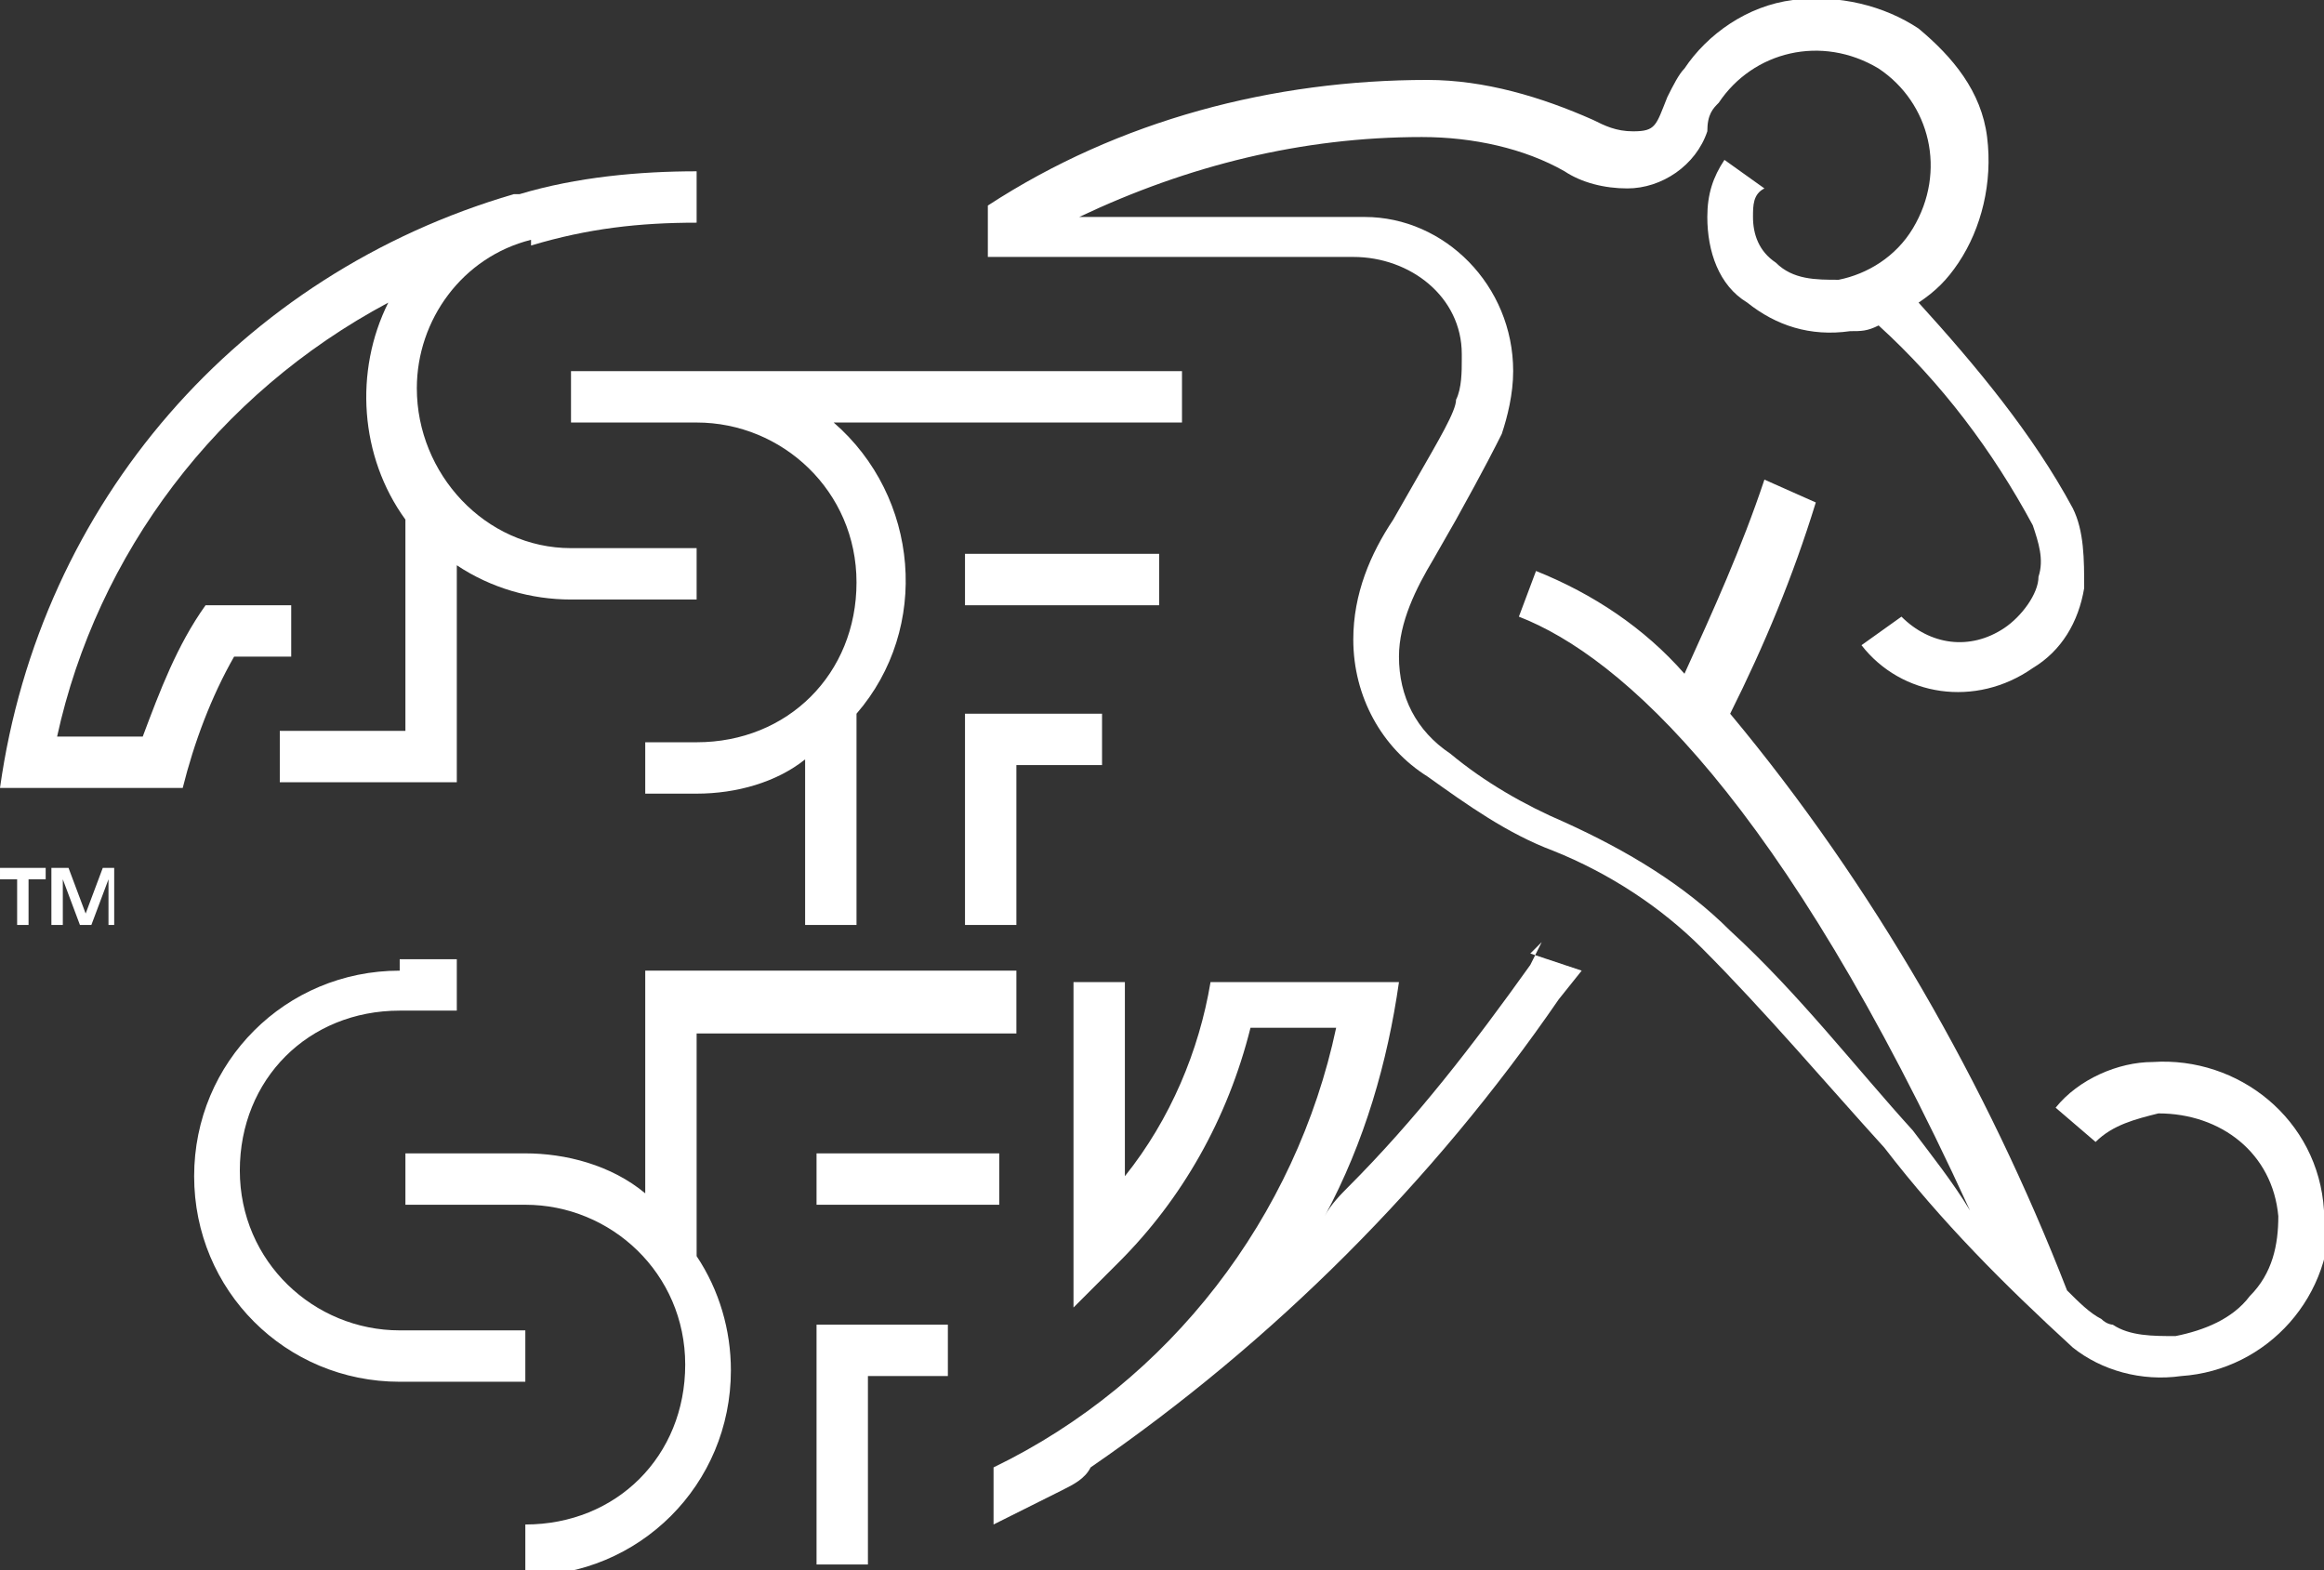 <?xml version="1.0" encoding="UTF-8"?>
<svg xmlns="http://www.w3.org/2000/svg" version="1.1" viewBox="0 0 40.7 27.5">
  <rect x="0" y="0" width="40.7" height="27.5" fill="#333333" stroke="none"/>
  <defs>
    <style>
      .cls-1 {
        fill: #fff;
      }
    </style>
  </defs>
  <!-- Generator: Adobe Illustrator 28.7.1, SVG Export Plug-In . SVG Version: 1.2.0 Build 142)  -->
  <g>
    <g id="Ebene_2">
      <path class="cls-1" d="M9.3,4.3c1-.3,1.9-.4,2.9-.4v-.9c-1,0-2.1.1-3.1.4h-.1C4.2,4.8.7,8.8,0,13.8h3.2c.2-.8.5-1.6.9-2.3h1v-.9h-1.5c-.5.7-.8,1.5-1.1,2.3h-1.5c.7-3.2,2.8-6,5.8-7.6-.6,1.2-.5,2.7.3,3.8v3.7h-2.2v.9h3.1v-3.8c.6.4,1.3.6,2,.6h2.2v-.9h-2.2c-1.5,0-2.7-1.3-2.7-2.8,0-1.2.8-2.3,2-2.6M20.7,6.5h-10.7v.9h2.2c1.5,0,2.8,1.2,2.8,2.8s-1.2,2.8-2.8,2.8h-.9v.9h.9c.7,0,1.4-.2,1.9-.6v2.9h.9v-3.7c1.3-1.5,1.1-3.8-.4-5.1h6.1v-.9ZM16.9,10.6h3.4v-.9h-3.4v.9ZM16.9,12.5v3.7h.9v-2.8h1.5v-.9h-2.3"/>
      <path class="cls-1" d="M7,17c-2,0-3.6,1.6-3.6,3.6,0,2,1.6,3.6,3.6,3.6h2.2v-.9h-2.2c-1.5,0-2.8-1.2-2.8-2.8s1.2-2.8,2.8-2.8h1v-.9h-1ZM17.8,17.9v-.9h-6.5v3.9c-.6-.5-1.4-.7-2.1-.7h-2.1v.9h2.1c1.5,0,2.8,1.2,2.8,2.8s-1.2,2.8-2.8,2.8v.9c2,0,3.6-1.6,3.6-3.6,0-.7-.2-1.4-.6-2v-3.9h5.6ZM14.3,21.1h3.2v-.9h-3.2v.9ZM14.3,23.2v4.2h.9v-3.3h1.4v-.9h-2.3ZM27,16.5l-.2.4c-1,1.4-2,2.7-3.2,3.9-.1.1-.3.3-.4.5.7-1.3,1.1-2.7,1.3-4.1h-3.3c-.2,1.2-.7,2.4-1.5,3.4v-3.4h-.9v5.7l.8-.8c1.1-1.1,1.9-2.5,2.3-4.1h1.5c-.7,3.3-2.9,6.2-6,7.7h0v1h0c.4-.2.8-.4,1.2-.6h0c.2-.1.4-.2.5-.4,3.2-2.2,6-5,8.2-8.2l.4-.5-.9-.3"/>
      <path class="cls-1" d="M40.7,21.2h0c-.1-1.6-1.5-2.7-3-2.6-.6,0-1.3.3-1.7.8l.7.6c.3-.3.7-.4,1.1-.5,1.1,0,2,.7,2.1,1.8,0,.5-.1,1-.5,1.4-.3.4-.8.6-1.3.7-.4,0-.8,0-1.1-.2h0c0,0-.1,0-.2-.1-.2-.1-.4-.3-.6-.5-1.4-3.6-3.4-7.1-5.9-10.1.6-1.2,1.1-2.4,1.5-3.7l-.9-.4c-.4,1.2-.9,2.3-1.4,3.4-.7-.8-1.6-1.4-2.6-1.8l-.3.8c1.8.7,4.6,3.2,7.9,10.4-.3-.5-.7-1-1-1.4-1-1.1-2-2.4-3.2-3.5-.8-.8-1.8-1.4-2.9-1.9-.7-.3-1.4-.7-2-1.2h0c-.6-.4-.9-1-.9-1.7,0-.6.3-1.2.6-1.7l.4-.7c.5-.9.7-1.3.8-1.5.1-.3.2-.7.2-1.1,0-1.5-1.2-2.7-2.6-2.7,0,0-.1,0-.2,0h-4.8c1.9-.9,3.9-1.4,6-1.4.9,0,1.8.2,2.5.6.3.2.7.3,1.1.3.6,0,1.2-.4,1.4-1h0c0-.3.1-.4.2-.5.6-.9,1.8-1.2,2.8-.6,0,0,0,0,0,0,.9.6,1.2,1.8.6,2.8,0,0,0,0,0,0-.3.5-.8.8-1.3.9-.4,0-.8,0-1.1-.3-.3-.2-.4-.5-.4-.8,0-.2,0-.4.2-.5l-.7-.5c-.2.3-.3.6-.3,1,0,.6.2,1.2.7,1.5.5.4,1.1.6,1.8.5.2,0,.3,0,.5-.1,1.1,1,2,2.2,2.7,3.5.1.3.2.6.1.9,0,.3-.3.7-.6.9-.6.4-1.3.3-1.8-.2l-.7.5c.7.9,2,1.1,3,.4.5-.3.8-.8.9-1.4,0-.5,0-1-.2-1.4-.7-1.3-1.7-2.5-2.7-3.6.3-.2.5-.4.7-.7.4-.6.6-1.4.5-2.2-.1-.8-.6-1.4-1.2-1.9-.6-.4-1.4-.6-2.2-.5-.8.1-1.5.6-1.9,1.2-.1.1-.2.3-.3.5h0c-.2.5-.2.6-.6.6-.3,0-.5-.1-.7-.2-.9-.4-1.9-.7-2.9-.7-2.7,0-5.4.7-7.7,2.2v.9h6.4c1,0,1.9.7,1.9,1.7,0,0,0,0,0,.1h0c0,.2,0,.5-.1.7,0,.2-.3.7-.7,1.4l-.4.7c-.4.6-.7,1.3-.7,2.1h0c0,1,.5,1.9,1.3,2.4.7.5,1.4,1,2.2,1.3,1,.4,1.9,1,2.6,1.7,1.1,1.1,2.2,2.4,3.2,3.5,1,1.3,2.1,2.4,3.3,3.5.5.4,1.2.6,1.9.5,1.5-.1,2.7-1.4,2.6-3M24.9,13.9h0"/>
      <path class="cls-1" d="M0,15.2h.8v.2h-.3v.8h-.2v-.8h-.3v-.2ZM1,15.2h.2l.3.8h0l.3-.8h.2v1h-.1v-.8h0l-.3.8h-.2l-.3-.8h0v.8h-.2v-1"/>
    </g>
  </g>
</svg>